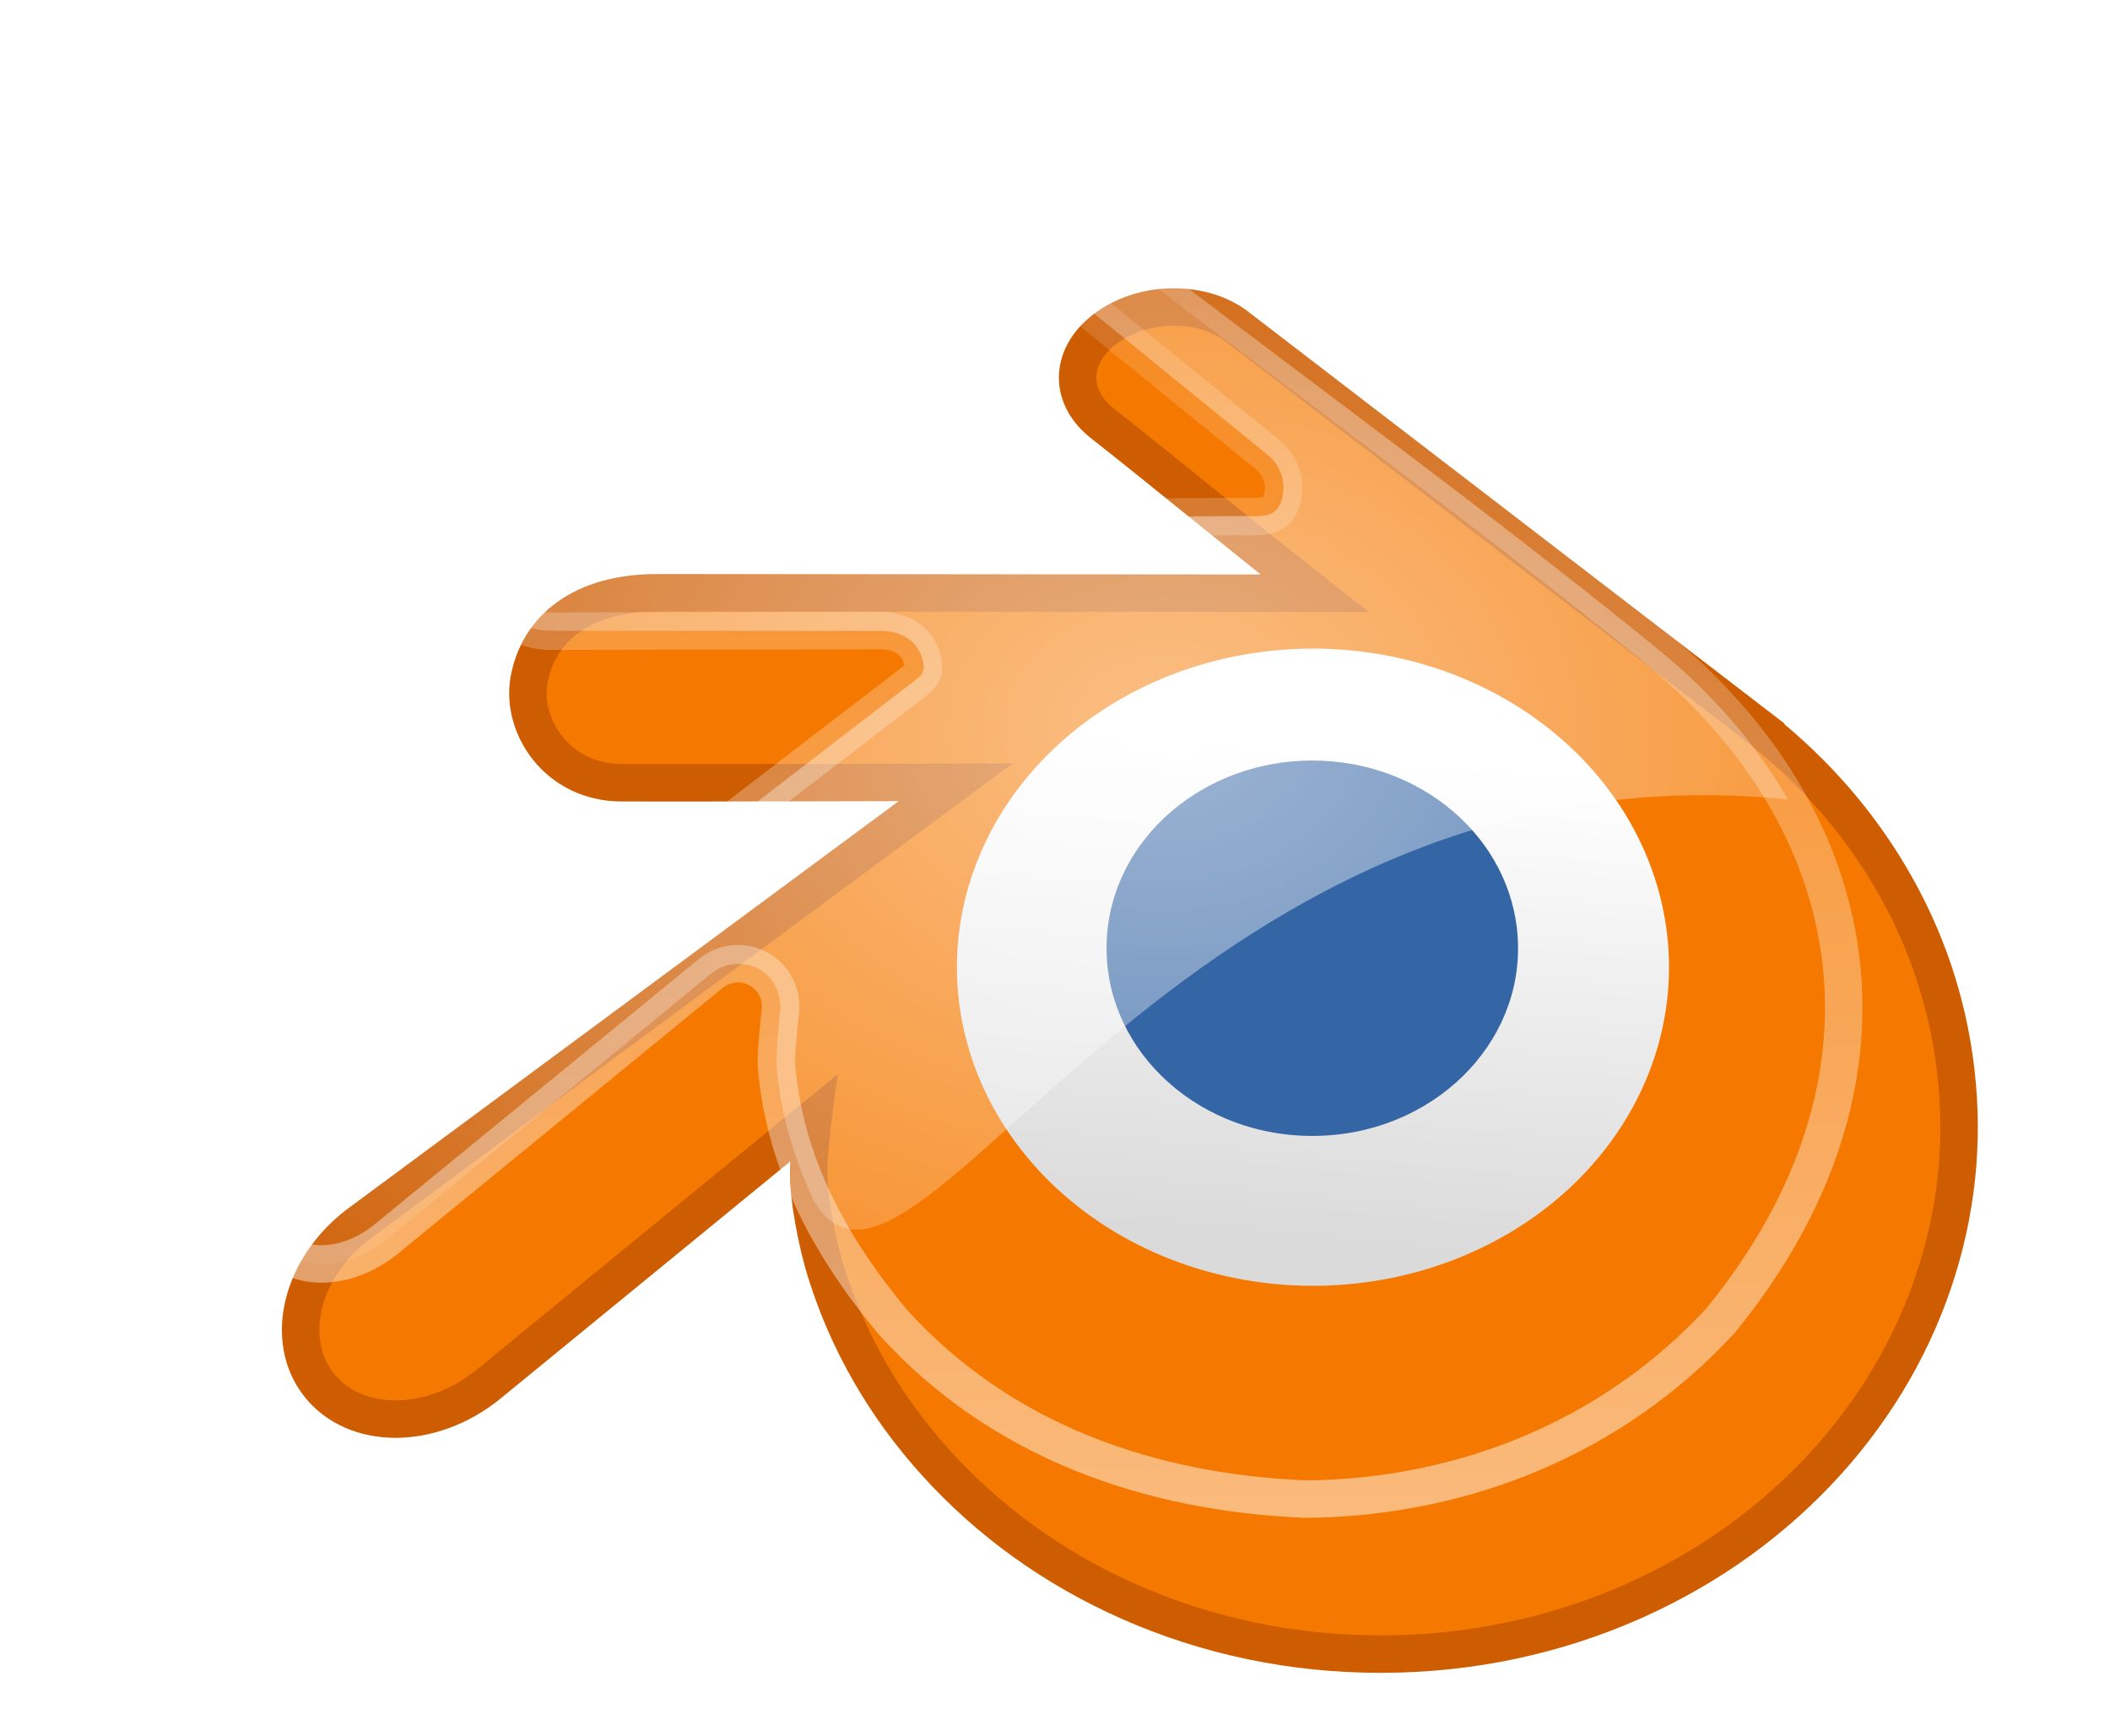 <?xml version="1.0" encoding="UTF-8" standalone="no"?>
<!-- Created with Inkscape (http://www.inkscape.org/) -->

<svg
   xmlns:dc="http://purl.org/dc/elements/1.1/"
   xmlns:cc="http://creativecommons.org/ns#"
   xmlns:rdf="http://www.w3.org/1999/02/22-rdf-syntax-ns#"
   xmlns:svg="http://www.w3.org/2000/svg"
   xmlns="http://www.w3.org/2000/svg"
   xmlns:xlink="http://www.w3.org/1999/xlink"
   xmlns:sodipodi="http://sodipodi.sourceforge.net/DTD/sodipodi-0.dtd"
   xmlns:inkscape="http://www.inkscape.org/namespaces/inkscape"
   width="56.326"
   height="46.356"
   id="svg7854"
   sodipodi:version="0.32"
   inkscape:version="0.48.3.1 r9886"
   version="1.0"
   sodipodi:docname="Blender2.svg"
   inkscape:output_extension="org.inkscape.output.svg.inkscape"
   inkscape:export-xdpi="960"
   inkscape:export-ydpi="960"
   sodipodi:modified="TRUE">
  <defs
     id="defs7856">
    <linearGradient
       inkscape:collect="always"
       id="linearGradient39171">
      <stop
         style="stop-color: white; stop-opacity: 1;"
         offset="0"
         id="stop39173" />
      <stop
         style="stop-color: white; stop-opacity: 0;"
         offset="1"
         id="stop39175" />
    </linearGradient>
    <linearGradient
       id="linearGradient39155">
      <stop
         style="stop-color: white; stop-opacity: 1;"
         offset="0"
         id="stop39157" />
      <stop
         style="stop-color: rgb(218, 218, 218); stop-opacity: 1;"
         offset="1"
         id="stop39159" />
    </linearGradient>
    <linearGradient
       inkscape:collect="always"
       id="linearGradient35488">
      <stop
         style="stop-color: black; stop-opacity: 1;"
         offset="0"
         id="stop35490" />
      <stop
         style="stop-color: black; stop-opacity: 0;"
         offset="1"
         id="stop35492" />
    </linearGradient>
    <linearGradient
       inkscape:collect="always"
       id="linearGradient3564">
      <stop
         style="stop-color: white; stop-opacity: 1;"
         offset="0"
         id="stop3566" />
      <stop
         style="stop-color: white; stop-opacity: 0;"
         offset="1"
         id="stop3568" />
    </linearGradient>
    <linearGradient
       inkscape:collect="always"
       xlink:href="#linearGradient3564"
       id="linearGradient34576"
       gradientUnits="userSpaceOnUse"
       x1="185.99"
       y1="193.332"
       x2="190.465"
       y2="-458.058"
       gradientTransform="matrix(0.068,0,0,0.068,22.511,27.029)" />
    <radialGradient
       inkscape:collect="always"
       xlink:href="#linearGradient35488"
       id="radialGradient35494"
       cx="28.019"
       cy="38.984"
       fx="28.019"
       fy="38.984"
       r="15.468"
       gradientTransform="matrix(1,0,0,0.343,0,25.618)"
       gradientUnits="userSpaceOnUse" />
    <linearGradient
       inkscape:collect="always"
       xlink:href="#linearGradient39155"
       id="linearGradient39161"
       x1="31.188"
       y1="18.875"
       x2="29.875"
       y2="34.375"
       gradientUnits="userSpaceOnUse" />
    <radialGradient
       inkscape:collect="always"
       xlink:href="#linearGradient39171"
       id="radialGradient39177"
       cx="26.109"
       cy="19.669"
       fx="26.109"
       fy="19.669"
       r="20.279"
       gradientTransform="matrix(1.647,0,0,1.268,-15.474,-5.798)"
       gradientUnits="userSpaceOnUse" />
    <radialGradient
       inkscape:collect="always"
       xlink:href="#linearGradient39171-7"
       id="radialGradient39177-1"
       cx="26.109"
       cy="19.669"
       fx="26.109"
       fy="19.669"
       r="20.279"
       gradientTransform="matrix(1.647,0,0,1.268,-11.936,-5.489)"
       gradientUnits="userSpaceOnUse" />
    <linearGradient
       inkscape:collect="always"
       id="linearGradient39171-7">
      <stop
         style="stop-color: white; stop-opacity: 1;"
         offset="0"
         id="stop39173-4" />
      <stop
         style="stop-color: white; stop-opacity: 0;"
         offset="1"
         id="stop39175-0" />
    </linearGradient>
    <linearGradient
       inkscape:collect="always"
       xlink:href="#linearGradient3564-4"
       id="linearGradient34576-9"
       gradientUnits="userSpaceOnUse"
       x1="185.99"
       y1="193.332"
       x2="190.465"
       y2="-458.058"
       gradientTransform="matrix(0.068,0,0,0.068,26.049,27.337)" />
    <linearGradient
       inkscape:collect="always"
       id="linearGradient3564-4">
      <stop
         style="stop-color: white; stop-opacity: 1;"
         offset="0"
         id="stop3566-8" />
      <stop
         style="stop-color: white; stop-opacity: 0;"
         offset="1"
         id="stop3568-8" />
    </linearGradient>
    <linearGradient
       inkscape:collect="always"
       xlink:href="#linearGradient39155-4"
       id="linearGradient39161-2"
       x1="31.188"
       y1="18.875"
       x2="29.875"
       y2="34.375"
       gradientUnits="userSpaceOnUse" />
    <linearGradient
       id="linearGradient39155-4">
      <stop
         style="stop-color: white; stop-opacity: 1;"
         offset="0"
         id="stop39157-5" />
      <stop
         style="stop-color: rgb(218, 218, 218); stop-opacity: 1;"
         offset="1"
         id="stop39159-5" />
    </linearGradient>
    <linearGradient
       inkscape:collect="always"
       id="linearGradient35488-7">
      <stop
         style="stop-color: black; stop-opacity: 1;"
         offset="0"
         id="stop35490-1" />
      <stop
         style="stop-color: black; stop-opacity: 0;"
         offset="1"
         id="stop35492-1" />
    </linearGradient>
    <radialGradient
       r="15.468"
       fy="38.984"
       fx="28.019"
       cy="38.984"
       cx="28.019"
       gradientTransform="matrix(1,0,0,0.343,0,25.618)"
       gradientUnits="userSpaceOnUse"
       id="radialGradient3074"
       xlink:href="#linearGradient35488-7"
       inkscape:collect="always" />
    <filter
       id="filter3276"
       inkscape:label="Drop Shadow"
       color-interpolation-filters="sRGB">
      <feFlood
         id="feFlood3278"
         flood-opacity="0.4"
         flood-color="rgb(0,0,0)"
         result="flood" />
      <feComposite
         id="feComposite3280"
         in2="SourceGraphic"
         in="flood"
         operator="in"
         result="composite1" />
      <feGaussianBlur
         id="feGaussianBlur3282"
         stdDeviation="2"
         result="blur" />
      <feOffset
         id="feOffset3284"
         dx="2"
         dy="3"
         result="offset" />
      <feComposite
         id="feComposite3286"
         in2="offset"
         in="SourceGraphic"
         operator="over"
         result="composite2" />
    </filter>
  </defs>
  <sodipodi:namedview
     id="base"
     pagecolor="#ffffff"
     bordercolor="#e0e0e0"
     borderopacity="1"
     gridtolerance="10000"
     guidetolerance="10"
     objecttolerance="10"
     inkscape:pageopacity="0.0"
     inkscape:pageshadow="2"
     inkscape:zoom="8"
     inkscape:cx="32.613404"
     inkscape:cy="19.632583"
     inkscape:document-units="px"
     inkscape:current-layer="svg7854"
     width="48px"
     height="48px"
     inkscape:showpageshadow="false"
     inkscape:window-width="1264"
     inkscape:window-height="651"
     inkscape:window-x="3"
     inkscape:window-y="18"
     showgrid="false"
     inkscape:window-maximized="0"
     fit-margin-top="1"
     fit-margin-left="1"
     fit-margin-right="1"
     fit-margin-bottom="1" />
  <path
     inkscape:connector-curvature="0"
     style="fill:#f57900;fill-rule:evenodd;stroke:#ce5c00;stroke-width:1;stroke-linecap:butt;stroke-linejoin:miter;stroke-miterlimit:4;stroke-dasharray:none;filter:url(#filter3276)"
     id="path2482"
     d="m 19.586,28.402 c 0.01,0.577 0.196,1.698 0.471,2.577 0.582,1.854 1.567,3.573 2.939,5.086 1.407,1.553 3.139,2.803 5.139,3.69 2.105,0.932 4.385,1.407 6.75,1.404 2.365,-0.005 4.645,-0.489 6.749,-1.427 2,-0.895 3.731,-2.148 5.138,-3.706 1.369,-1.52 2.353,-3.241 2.934,-5.096 0.294,-0.938 0.477,-1.889 0.553,-2.845 0.073,-0.939 0.042,-1.884 -0.092,-2.824 -0.26,-1.836 -0.896,-3.557 -1.873,-5.128 -0.896,-1.442 -2.048,-2.705 -3.417,-3.767 0,0 0.002,-0.002 0.002,-0.002 0,0 -13.828,-10.62 -13.828,-10.62 -0.012,-0.01 -0.023,-0.02 -0.035,-0.028 -0.909,-0.696 -2.435,-0.694 -3.432,0.005 -1.011,0.706 -1.092,1.809 -0.196,2.548 1.9,1.5 3.792,3.068 5.702,4.568 0,0 -17.552,-0.012 -17.552,-0.012 -1.995,0 -3.168,0.948 -3.415,2.334 -0.218,1.223 0.748,2.738 2.48,2.738 2.957,0.004 5.942,-0.007 8.909,-0.013 0,0 -15.902,11.764 -15.902,11.764 -0.021,0.016 -0.041,0.029 -0.062,0.045 -1.497,1.148 -1.983,3.059 -1.04,4.268 0.96,1.23 2.998,1.231 4.515,0.006 0,0 8.678,-7.102 8.678,-7.102 0,0 -0.125,0.96 -0.116,1.536 z"
     sodipodi:nodetypes="csssssssssscccsscccscccssccc" />
  <path
     sodipodi:type="arc"
     style="color:#000000;fill:url(#linearGradient39161-2);fill-opacity:1;fill-rule:nonzero;stroke:none;stroke-width:1;marker:none;visibility:visible;display:inline;overflow:visible"
     id="path39153"
     sodipodi:cx="31.1875"
     sodipodi:cy="25.75"
     sodipodi:rx="11.5625"
     sodipodi:ry="10.125"
     d="m 42.75,25.75 a 11.562,10.125 0 1 1 -23.125,0 11.562,10.125 0 1 1 23.125,0 z"
     transform="matrix(0.822,0,0,0.84,9.413,4.191)" />
  <path
     inkscape:connector-curvature="0"
     style="opacity:0.486;fill:none;stroke:url(#linearGradient34576-9);stroke-width:1;stroke-linecap:butt;stroke-linejoin:miter;stroke-miterlimit:4;stroke-opacity:1;stroke-dasharray:none"
     d="m 29.335,6.335 c -0.405,5.53e-4 -0.819,0.126 -1.095,0.32 -7.14e-4,7.142e-4 -0.001,0.001 -0.002,0.002 -0.28,0.196 -0.337,0.368 -0.345,0.46 -0.008,0.092 -0.013,0.167 0.19,0.335 0.019,0.016 0.037,0.032 0.055,0.049 0.124,0.101 5.704,4.639 5.704,4.639 0.374,0.304 0.516,0.81 0.355,1.264 -0.161,0.454 -0.589,0.383 -1.071,0.384 -5.634,0.051 -17.61,0.019 -17.61,0.019 -0.953,6.38e-4 -2.347,0.517 -2.414,1.586 -0.064,1.025 0.909,1.457 1.578,1.457 0,0 8.83,-0.017 8.83,-0.017 0.488,-5.91e-4 0.923,0.222 1.08,0.684 0.158,0.462 0.003,0.532 -0.384,0.829 0,0 -15.901,12.206 -15.901,12.206 -0.001,0.001 -0.003,0.003 -0.004,0.004 -0.064,0.049 -0.085,0.062 -0.062,0.045 -0.554,0.425 -0.896,0.981 -1.019,1.477 -0.122,0.496 -0.047,0.883 0.188,1.183 0.479,0.613 1.769,0.732 2.898,-0.179 0,0 8.673,-7.098 8.673,-7.098 0.362,-0.296 0.868,-0.341 1.276,-0.113 0.408,0.227 0.637,0.681 0.576,1.145 0,0 -0.113,0.98 -0.107,1.37 0.192,2.636 1.448,4.915 3.115,6.915 2.878,3.173 6.849,4.556 11.042,4.72 4.203,-0.044 8.186,-1.662 11.042,-4.758 5.219,-6.386 3.942,-13.364 -1.747,-17.993 -4.496,-3.659 -9.213,-7.081 -13.821,-10.62 -0.004,-0.004 -0.009,-0.007 -0.013,-0.011 -0.007,-0.005 -0.014,-0.01 -0.021,-0.015 C 30.113,6.462 29.739,6.335 29.335,6.335 z"
     id="path3562"
     sodipodi:nodetypes="cssssscscczccsccssssccscccccscssc" />
  <path
     inkscape:connector-curvature="0"
     style="fill:#3465a4;fill-rule:evenodd;stroke:none"
     id="path2478"
     d="m 29.545,25.063 c 0.074,-1.361 0.739,-2.563 1.739,-3.413 0.984,-0.836 2.304,-1.347 3.747,-1.347 1.442,0 2.762,0.511 3.746,1.347 1.001,0.851 1.665,2.051 1.74,3.412 0.077,1.401 -0.483,2.702 -1.464,3.665 -1.001,0.981 -2.427,1.598 -4.021,1.598 -1.595,0 -3.022,-0.616 -4.022,-1.598 -0.982,-0.963 -1.541,-2.264 -1.463,-3.664 z" />
  <path
     inkscape:connector-curvature="0"
     style="opacity:0.52;fill:url(#radialGradient39177-1);fill-opacity:1;fill-rule:evenodd;stroke:none"
     d="m 29.35,6.34 c -0.405,5.528e-4 -0.848,0.119 -1.125,0.312 -0.28,0.196 -0.335,0.376 -0.344,0.469 -0.008,0.092 -0.015,0.176 0.188,0.344 0.019,0.016 0.045,0.014 0.062,0.031 0.124,0.101 5.719,4.656 5.719,4.656 0.374,0.304 0.504,0.796 0.344,1.25 -0.161,0.454 -0.581,0.373 -1.062,0.375 -5.634,0.051 -17.625,0.031 -17.625,0.031 -0.953,6.38e-4 -2.34,0.525 -2.406,1.594 -0.064,1.025 0.925,1.438 1.594,1.438 0,-10e-7 8.812,0 8.812,0 0.488,-5.92e-4 0.936,0.225 1.094,0.688 0.158,0.462 -0.019,0.515 -0.406,0.812 0,0 -15.875,12.219 -15.875,12.219 -0.001,0.001 -0.03,-0.001 -0.031,0 -0.064,0.049 -0.054,0.049 -0.031,0.031 -0.554,0.425 -0.909,1.004 -1.031,1.5 -0.122,0.496 -0.047,0.856 0.188,1.156 0.479,0.613 1.778,0.755 2.906,-0.156 0,10e-7 8.656,-7.094 8.656,-7.094 0.362,-0.296 0.873,-0.352 1.281,-0.125 0.408,0.227 0.623,0.693 0.562,1.156 0,-10e-7 -0.1,0.954 -0.094,1.344 0.095,1.302 0.452,2.522 0.989,3.664 2.623,4.594 9.594,-12.334 26.011,-10.695 -0.848,-1.488 -2.036,-2.846 -3.531,-4.062 -4.496,-3.659 -9.236,-7.086 -13.844,-10.625 -0.007,-0.005 -0.024,-0.026 -0.031,-0.031 -0.211,-0.161 -0.565,-0.282 -0.969,-0.281 z"
     id="path39166"
     sodipodi:nodetypes="csssscsccsscsccssssscsscccsssc" />
</svg>
